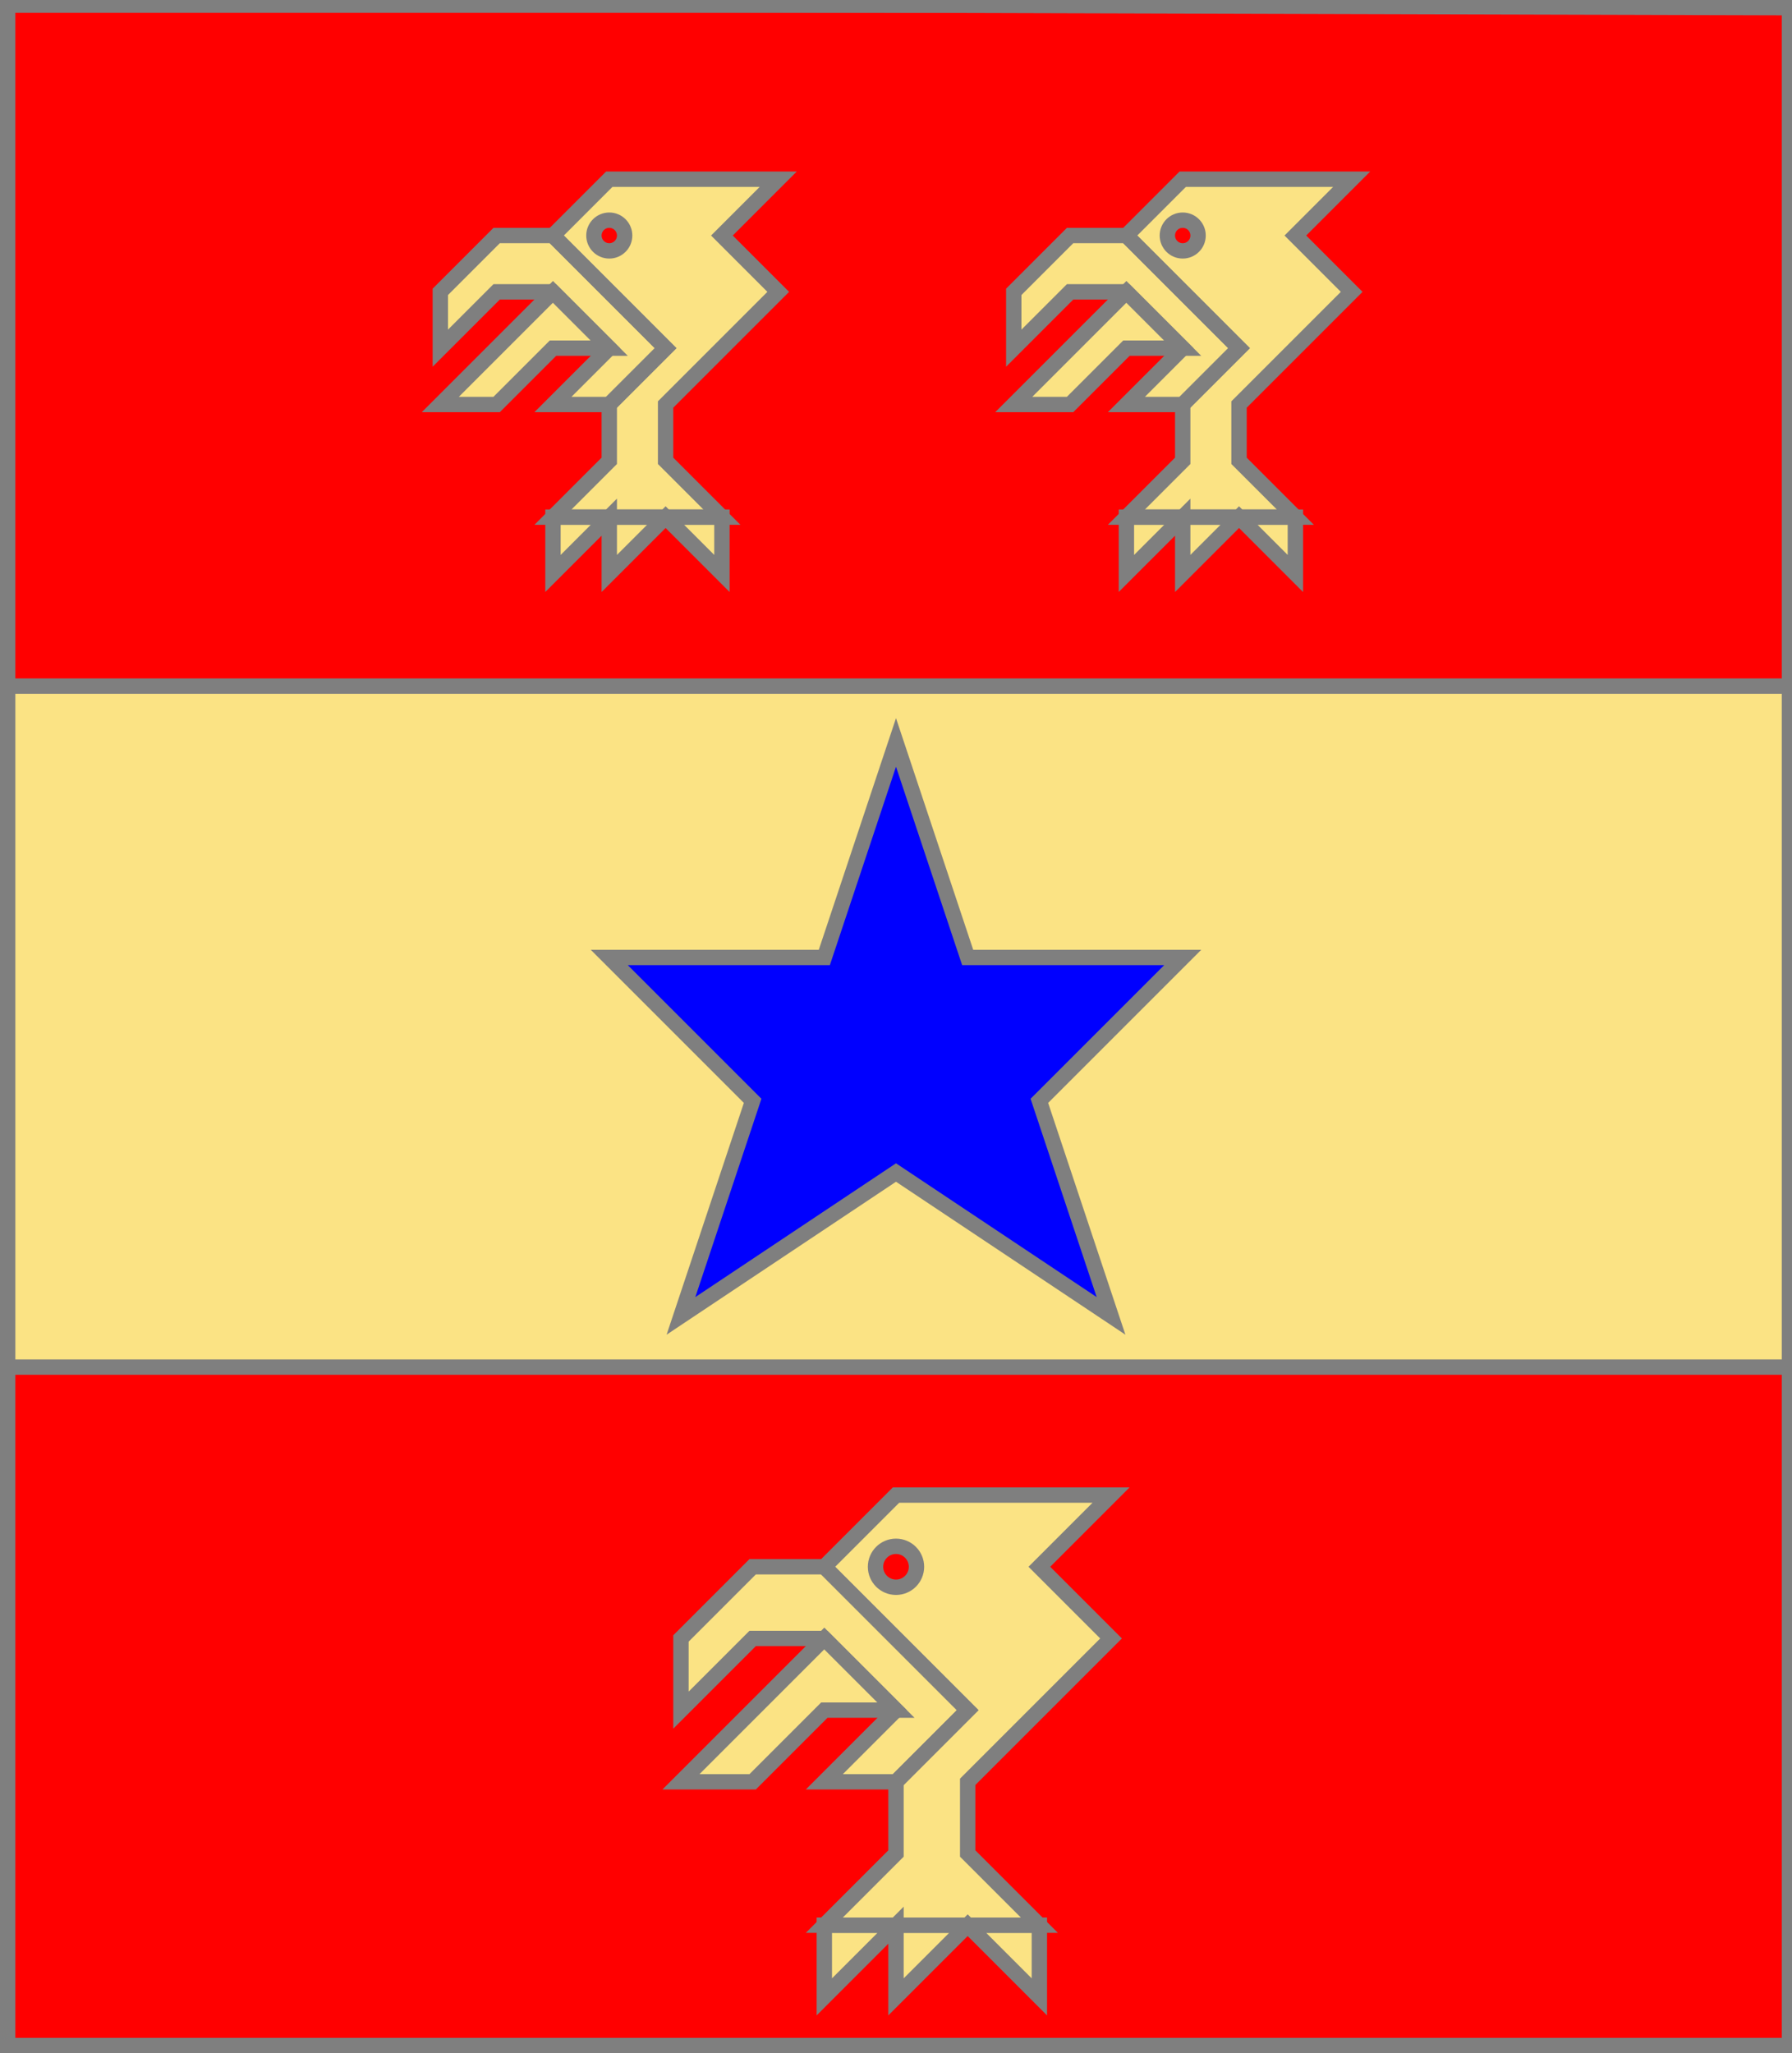 <?xml version="1.0" encoding="utf-8"?>
<!DOCTYPE svg PUBLIC "-//W3C//DTD SVG 20010904//EN"
                     "http://www.w3.org/TR/2001/REC-SVG-20010904/DTD/svg10.dtd">
<!-- (gueules  (accompagne (charge (fasce or) (etoile azur))
                         (3 (tetedaigle or (arrache or))))) -->
<svg width="350" height="401"
     xml:lang="fr" xmlns="http://www.w3.org/2000/svg"
     xmlns:xlink="http://www.w3.org/1999/xlink">
<g>
<g>
<polygon points="1,401 350,400 350,1 1,1 " fill="#ff0000"/>
<polygon points="1,401 350,400 350,1 1,1 " stroke="#7f7f7f" stroke-width="3" fill-opacity="0.0"/>
</g>
<g>
<g>
<g>
<polygon points="1,134 350,134 350,267 1,267 " fill="#fbe384"/>
<polygon points="1,134 350,134 350,267 1,267 " stroke="#7f7f7f" stroke-width="3" fill-opacity="0.0"/>
</g>
<g>
<polygon points="175,145 189,187 231,187 203,215 217,257 175,229 133,257 147,215 119,187 161,187 " fill="#0000ff"/>
<polygon points="175,145 189,187 231,187 203,215 217,257 175,229 133,257 147,215 119,187 161,187 " stroke="#7f7f7f" stroke-width="3" fill-opacity="0.0"/>
</g>
</g>
<g>
<g>
<g fill="#fbe384">
<path d="M 119,35 L 152,35 L 141,46 L 152,57 L 130,79 L 130,90 L 141,101 L 108,101 L 119,90 L 119,79 L 130,68 L 108,46 M 122,46 A 3,3 0 1,0 122,47 "/>
<polygon points="97,46 108,46 130,68 119,79 108,79 119,68 108,57 97,57 86,68 86,57 "/>
<polygon points="108,57 119,68 108,68 97,79 86,79 "/>
<polygon points="108,101 108,112 119,101 119,112 130,101 141,112 141,101 "/>
</g>
<polygon points="119,35 152,35 141,46 152,57 130,79 130,90 141,101 108,101 119,90 119,79 130,68 108,46 " stroke="#7f7f7f" stroke-width="3" fill-opacity="0.0"/>
<circle cx="119" cy="46" r="3" stroke="#7f7f7f" stroke-width="3" fill-opacity="0.0"/>
<polygon points="97,46 108,46 130,68 119,79 108,79 119,68 108,57 97,57 86,68 86,57 " stroke="#7f7f7f" stroke-width="3" fill-opacity="0.0"/>
<polygon points="108,57 119,68 108,68 97,79 86,79 " stroke="#7f7f7f" stroke-width="3" fill-opacity="0.0"/>
<polygon points="108,101 108,112 119,101 119,112 130,101 141,112 141,101 " stroke="#7f7f7f" stroke-width="3" fill-opacity="0.0"/>
</g>
<g>
<g fill="#fbe384">
<path d="M 231,35 L 264,35 L 253,46 L 264,57 L 242,79 L 242,90 L 253,101 L 220,101 L 231,90 L 231,79 L 242,68 L 220,46 M 234,46 A 3,3 0 1,0 234,47 "/>
<polygon points="209,46 220,46 242,68 231,79 220,79 231,68 220,57 209,57 198,68 198,57 "/>
<polygon points="220,57 231,68 220,68 209,79 198,79 "/>
<polygon points="220,101 220,112 231,101 231,112 242,101 253,112 253,101 "/>
</g>
<polygon points="231,35 264,35 253,46 264,57 242,79 242,90 253,101 220,101 231,90 231,79 242,68 220,46 " stroke="#7f7f7f" stroke-width="3" fill-opacity="0.0"/>
<circle cx="231" cy="46" r="3" stroke="#7f7f7f" stroke-width="3" fill-opacity="0.0"/>
<polygon points="209,46 220,46 242,68 231,79 220,79 231,68 220,57 209,57 198,68 198,57 " stroke="#7f7f7f" stroke-width="3" fill-opacity="0.0"/>
<polygon points="220,57 231,68 220,68 209,79 198,79 " stroke="#7f7f7f" stroke-width="3" fill-opacity="0.0"/>
<polygon points="220,101 220,112 231,101 231,112 242,101 253,112 253,101 " stroke="#7f7f7f" stroke-width="3" fill-opacity="0.0"/>
</g>
</g>
<g>
<g fill="#fbe384">
<path d="M 175,292 L 217,292 L 203,306 L 217,320 L 189,348 L 189,362 L 203,376 L 161,376 L 175,362 L 175,348 L 189,334 L 161,306 M 179,306 A 4,4 0 1,0 179,307 "/>
<polygon points="147,306 161,306 189,334 175,348 161,348 175,334 161,320 147,320 133,334 133,320 "/>
<polygon points="161,320 175,334 161,334 147,348 133,348 "/>
<polygon points="161,376 161,390 175,376 175,390 189,376 203,390 203,376 "/>
</g>
<polygon points="175,292 217,292 203,306 217,320 189,348 189,362 203,376 161,376 175,362 175,348 189,334 161,306 " stroke="#7f7f7f" stroke-width="3" fill-opacity="0.0"/>
<circle cx="175" cy="306" r="4" stroke="#7f7f7f" stroke-width="3" fill-opacity="0.0"/>
<polygon points="147,306 161,306 189,334 175,348 161,348 175,334 161,320 147,320 133,334 133,320 " stroke="#7f7f7f" stroke-width="3" fill-opacity="0.0"/>
<polygon points="161,320 175,334 161,334 147,348 133,348 " stroke="#7f7f7f" stroke-width="3" fill-opacity="0.0"/>
<polygon points="161,376 161,390 175,376 175,390 189,376 203,390 203,376 " stroke="#7f7f7f" stroke-width="3" fill-opacity="0.0"/>
</g>
</g>
</g>
<polygon points="1,0 350,1 350,400 1,400 " stroke="#7f7f7f" stroke-width="4" fill-opacity="0.0"/>
</svg>
